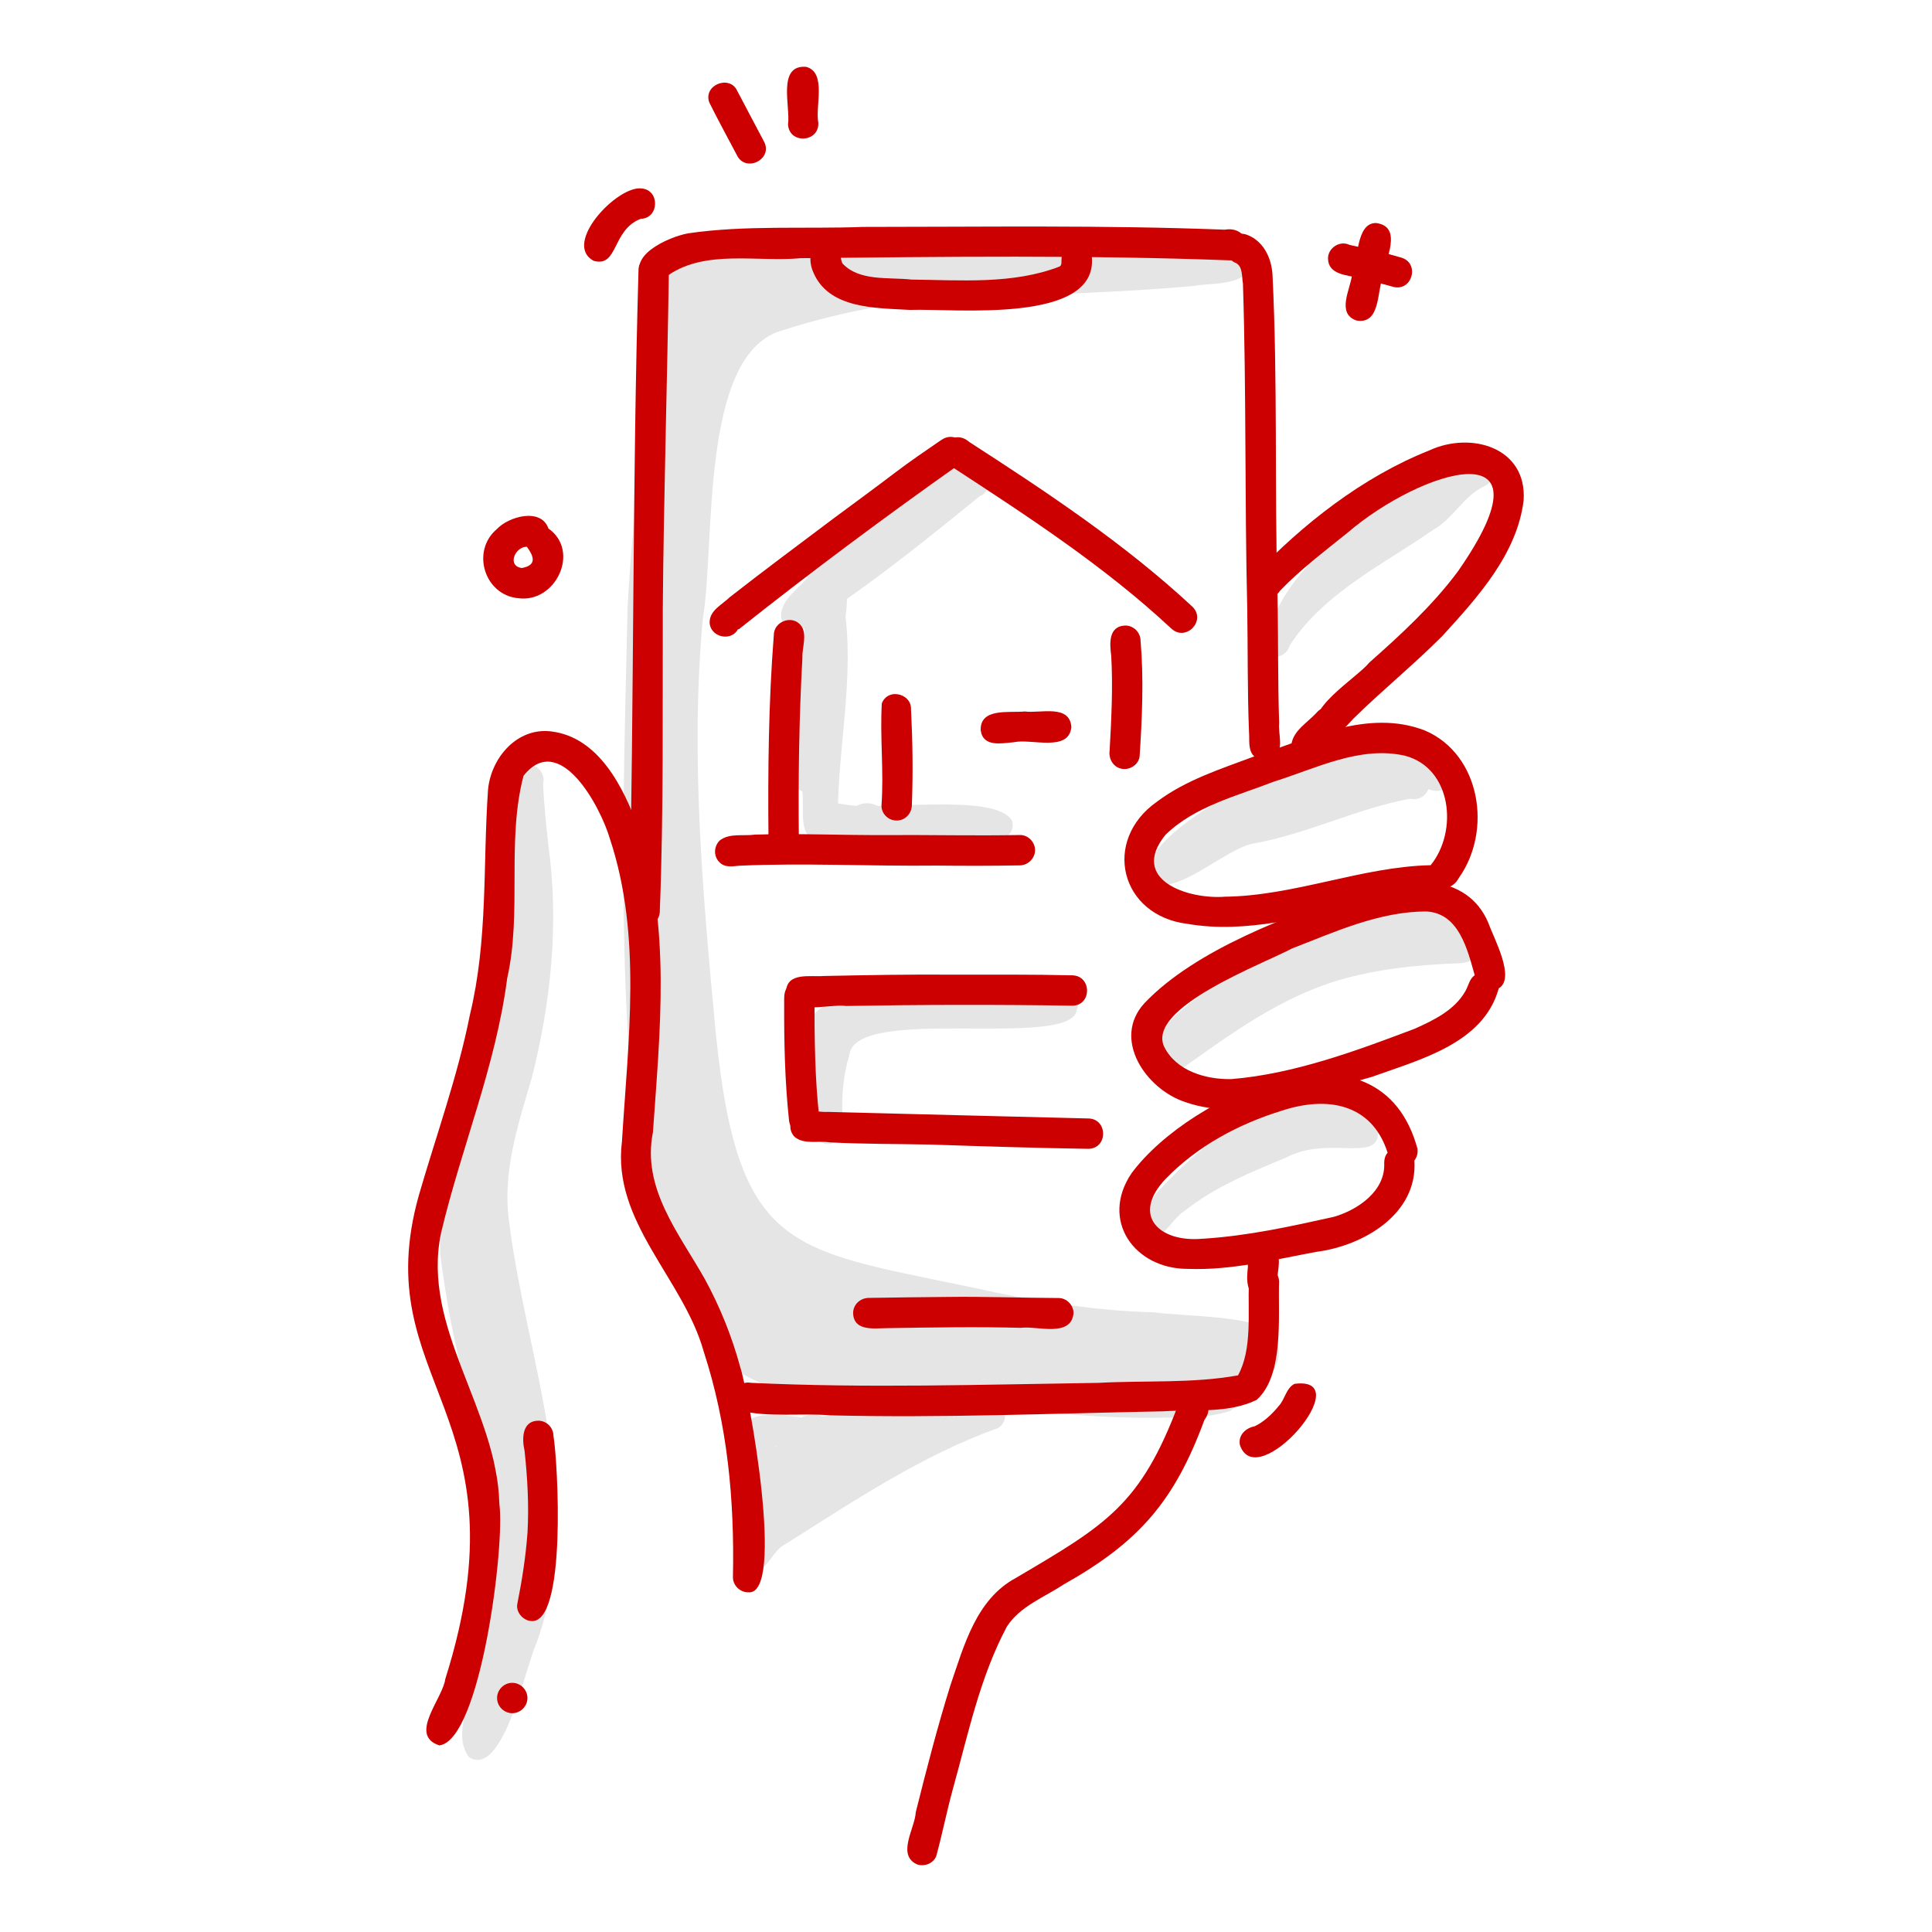 <?xml version="1.0" encoding="UTF-8"?>
<svg id="Layer_1" data-name="Layer 1" xmlns="http://www.w3.org/2000/svg" viewBox="0 0 350 350">
  <defs>
    <style>
      .cls-1 {
        fill: #e5e5e5;
      }

      .cls-2 {
        fill: #c00;
      }
    </style>
  </defs>
  <path class="cls-1" d="M230.59,241.32c3.21,6.05-1.31,9.66-6.66,10.56.7,1.27.54,2.99-1.25,3.78-3.48,1.08-7.24,1.21-10.86,1.15-17.32.48-34.4-2.57-51.54-4.2-3.01,5.4-37.44-3.35-28.5-11.53-15.69-16.63-17.54-39.93-18.43-61.68-.9-23.05-.19-46.18.34-69.23,1-19.19,3.84-38.22,5.48-57.32-1.36-1.02-1.79-3.23.83-5.16h0c.44-.56,1.09-.93,1.79-1.04,2.65-1.23,6.95-2.18,13.59-2.39,7.18-.14,14.29.38,21.45.06,7.87.36,15.61,1.71,23.52.82,6.51.32,12.8-.55,19.18-.85,5.74.34,11.27,1.03,16.95.77,2.98.25,7.12-1.02,9.25,1.54,2.08,5.38-6.25,4.55-9.45,5.2-12.32,1.13-24.73,1.41-37.09,2.08-12.75-.11-25.47,2.13-37.6,6.01-14.98,4.37-11.96,39.11-14.27,52.19-2.29,25.01.02,50.2,2.35,75.12,4.25,41.51,14.34,38.97,51,47.01,9.36,1.85,18.73,3.3,28.28,3.52,5.25.74,18.11.58,21.64,3.6Z"/>
  <path class="cls-1" d="M178.67,155.84c-9.92-.59-19.98-1.11-29.6-3.64-4.84.59-3.28-5.83-3.72-8.82-3.73-1.68-1.06-6.85-1.16-9.96,1.04-6.48.96-13.08,1.56-19.62-1.56.85-3.74,0-4.2-1.73-.47-3.14,2.93-5.25,4.72-7.4-1.51-4.17,8.69-9.05,11.37-11.96,3.31-1.75,16.24-14.59,18.14-8.1,3.3-.72,4.64,4.09,1.65,5.32-7.83,6.39-15.71,12.74-23.99,18.56,0,.58-.04,1.16-.09,1.72-.05.52-.1,1.04-.17,1.56,1.38,11.7-1.31,23.75-1.4,35.54.7.19,1.41.36,2.13.51.09.01.18.03.27.04.32-2.55,3.14-2.85,5.03-1.74,3.94.99,8.01,1.32,12.02,1.99,3.55.79,7.59,1.07,10.69,3.04,2.23,2.28-.46,5.5-3.25,4.68Z"/>
  <path class="cls-1" d="M179.59,152.21c-7.76-1.12-15.65.05-23.48-.52-2.74-.52-6.35.95-8.53-1.05-2.04-.87-2.12-3.97-.14-4.99,1.71-.93,3.67-.16,5.47.07,6.08,1.3,27.52-2.25,30.44,2.98.67,2.32-1.7,3.93-3.76,3.5Z"/>
  <path class="cls-1" d="M149.55,207.23c-5.17-1.28-3.3-13.94-3.97-18.38.41-10.52,13.35-7.49,20.44-7.75,5.04,1.08,33-8.52,29.06,1.81-.83,7.38-40.13-1.03-41.21,8.18-1.03,3.46-1.42,7.12-1.27,10.73.33,2.25.02,5.76-3.06,5.41Z"/>
  <path class="cls-1" d="M135.72,284.66c-4.78-1.94-.01-6.8,2.41-8.7-.03-.3-.07-.59-.1-.88-1.86-.71-2.17-3.24-.9-4.69-2.77-10.65-6.34-15.71,8.09-13.6.3-.19.64-.32,1.01-.39.92-.18,1.89-.19,2.75.24,5.52-1.06,11.02-.47,16.57-.38,4.81-.48,9-1.5,13.4-2.63,2.89-.49,4.37,3.62,1.81,5.09-13.72,4.9-26.18,13.27-38.46,21.01-2.57,1.21-3.38,5.54-6.58,4.94ZM140.52,262.17c.06-.05.13-.09.19-.14-.08,0-.15-.02-.23-.03.01.06.03.11.04.17Z"/>
  <path class="cls-1" d="M84.99,318.35c-3.11-3.97.43-10.41.92-14.98-2.18-2.6.9-6.17,1.08-9.12,2.1-9.25,3.79-18.73,2.88-28.25-5.62-12.07-8.44-25.72-10.13-38.84-.33-10.57,3.98-20.42,5.99-30.64,3.44-17.06,9.49-34.72,6.65-52.22-1.16-3.05.45-6.25,4.03-5.66,1.45.37,2.36,1.89,1.98,3.34.13,3.68.58,7.53.96,11.25,1.95,14.04.46,28.35-3.01,42.04-2.54,8.64-5.42,17.24-4.07,26.39,3.24,25.23,14.12,50.83,4.89,76.06-1.99,4.3-5.99,24.44-12.18,20.62Z"/>
  <path class="cls-1" d="M230.31,118.91c-4.14-1.46-.95-6.11.93-8.22,5.04-10.41,15.8-17.19,25.36-23.22,2.73-1.47,12.07-7.18,13.78-3.01.6,1.39-.07,3-1.44,3.61-3.83,1.76-5.59,5.81-9.25,7.88-9.13,6.35-19.78,11.39-26.01,20.91-.38,1.48-1.9,2.45-3.37,2.05Z"/>
  <path class="cls-1" d="M209.1,159.91c-6.06-5.9,16.92-18.56,21.88-19.65,4.09-1.09,29.89-10.44,28.82-2.68,5.19.16,3.81,7.24-1.05,5.39-.47,1.3-1.9,2.08-3.27,1.72-9.7,1.77-18.81,6.47-28.64,8.16-4.83,1.03-13.74,9.37-17.74,7.06Z"/>
  <path class="cls-1" d="M210.03,193.89c-.69-.68-.97-1.73-.74-2.66-2.25-5.85,16.34-16.66,21.27-18.65,6.61-1.37,32.31-14,34.49-4.57,5.09,1.13,3.87,6.65-1.09,6.5-7.23.3-14.49,1.02-21.46,3.07-10.37,3.07-19.34,9.55-28.04,15.77-1.05,1.38-3.14,1.85-4.44.54Z"/>
  <path class="cls-1" d="M206.3,224.21c-3.28-2.95,1.7-5.59,3.12-8,6.06-6.44,12.73-12.71,21.3-15.54,3.74-2.03,25.46-3.34,18.91,4.83-.27,4.99-9.23.25-16.63,4.2-6.37,2.64-12.93,5.32-18.36,9.63-2.64,1.61-4.75,7.06-8.34,4.88Z"/>
  <path class="cls-2" d="M79.54,316.18c-5.57-1.88.64-8.39,1.13-12.01,15.29-48.42-14.32-53.61-4.8-87.6,3.15-10.88,7.03-21.56,9.25-32.69,3.32-13.74,2.33-27.14,3.3-40.92.59-5.76,5.32-11.25,11.49-10.45,8.56,1.08,13.02,10.08,15.68,17.36,6.08,17.58,3.94,37.18,2.7,55.23-2.06,10.19,4.73,18.32,9.41,26.64,2.73,5,4.9,10.38,6.39,15.89,1.61,4.9,8.27,41.57,1.44,40.83-1.48,0-2.77-1.25-2.75-2.75.29-14.08-.99-27.65-5.29-40.85-3.69-13.23-16.65-23.48-14.82-38.05,1.13-18.33,3.64-37.27-2.16-54.8-1.72-5.89-9.12-19.73-15.67-11.47-3.1,11.82-.24,24.64-2.96,36.7-2.05,15.83-8.3,30.64-11.97,46.08-3.65,17.28,10.17,32.06,10.55,49.11,1.06,7.39-3.39,42.97-10.91,43.77Z"/>
  <path class="cls-2" d="M114.03,165.02c.84-38.66.52-77.35,1.64-116.02-.03-3.53,5.53-3.58,5.5,0-.29,20.41-.93,40.82-1.1,61.23-.06,18.26.17,36.53-.54,54.78.02,3.52-5.54,3.59-5.5,0Z"/>
  <path class="cls-2" d="M116.87,50.82c-3.94-4.29,4.3-7.93,7.79-8.55,10.44-1.52,21.09-.76,31.62-1.16,21.84,0,43.79-.35,65.6.5,4.5-.82,5.97,5.38,1.07,5.56-25.94-.99-51.93-.66-77.89-.4-7.82.74-17.11-1.6-23.93,3.04-.96,1.37-2.81,2.09-4.26,1Z"/>
  <path class="cls-2" d="M227.01,136.81c-.95-1.19-.61-2.79-.74-4.2-.3-7.46-.2-14.93-.32-22.4-.48-19.62-.15-39.25-.78-58.86-.23-1.21,0-3.01-1.23-3.68-3.23-1.29-1.26-6.4,2-5.12,2.94,1.12,4.37,4.13,4.58,7.12.96,19.32.36,38.72.9,58.07.17,7.75.05,15.51.31,23.26-.2,2.05.92,4.61-.84,6.18-1.16.96-2.9.78-3.87-.37Z"/>
  <path class="cls-2" d="M164.95,56.15c-6.21-.38-14.89-.1-17.66-6.94-.97-2.2-.6-5.69,2.44-5.55.72.05,1.41.39,1.89.93.87.87.48,2.12,1,3.14,3.09,3.29,8.39,2.45,12.52,2.92,8.9.09,18.38.9,26.83-2.37.45-.27.28-.96.34-1.41.03-1.44,1.05-2.7,2.55-2.8,1.44-.1,2.91,1.05,2.94,2.55,1.02,12.13-24.9,9.25-32.84,9.52Z"/>
  <path class="cls-2" d="M239.27,132.54c-3.91-3.46,6.63-9.78,8.77-12.49,5.75-5.09,11.43-10.32,16.04-16.49,18.37-26.31-6.67-18.49-19.97-7.04-4.17,3.36-8.49,6.62-12.21,10.48-1.78,2.82-6.32.27-4.77-2.74,8.9-9.35,19.71-17.85,31.82-22.67,7.52-3.48,17.7-.56,17.07,9.06-1.19,9.73-8.34,17.56-14.7,24.54-5.08,5.11-11.12,10.05-16.09,14.95-1.55,1.6-3.61,4.41-5.97,2.4Z"/>
  <path class="cls-2" d="M215.16,167.37c-12.26-1.47-15.59-15.12-5.53-22.16,5.2-3.9,11.51-5.91,17.54-8.16,9.83-3.2,20.65-8.73,31-4.7,10.11,4.37,12.19,18.2,6.1,26.71-.75,1.43-2.4,2.35-3.93,1.57-.38.64-.99,1.13-1.76,1.26-3.89.68-7.79,1.34-11.66,2.12-10.44,1.93-21.08,5.2-31.76,3.36ZM221.65,162.45c12.69-.08,25.04-5.45,37.53-5.71,4.99-6.15,3.86-17.58-4.64-19.83-8.15-1.86-16.12,2.3-23.74,4.68-6.79,2.64-14.31,4.45-19.65,9.63-6.63,8.14,4,11.78,10.86,11.22-.12,0-.23,0-.35.01Z"/>
  <path class="cls-2" d="M214.67,199.63c-7.06-2.32-13.3-11.4-7.35-17.89,9.27-9.75,26.43-16.07,39.14-20.23,8.01-2.75,19.3-3.6,23.19,5.73.93,2.68,4.98,9.99,1.86,11.81-2.73,10-14.34,12.91-22.97,16.03-10.86,2.97-22.6,8.45-33.87,4.56ZM223.06,195.49c11.38-.92,22.83-5.19,33.22-9.12,3.48-1.56,7.26-3.38,9.2-6.84.55-.95.72-2.21,1.68-2.85-1.33-4.71-2.86-11.27-8.79-11.56-8.49,0-16.55,3.7-24.34,6.72-5.09,2.73-26.41,10.68-23.13,17.79,2.19,4.4,7.56,5.95,12.16,5.86Z"/>
  <path class="cls-2" d="M215.28,229.87c-9.75.08-16.09-8.82-10.26-17.37,10.78-14.47,45.06-29.76,51.81-4.23-.02-.12-.04-.23-.05-.35-.02-.05-.04-.11-.06-.16.23.87.05,1.79-.49,2.48.64,9.72-9.28,15.46-17.79,16.55-7.64,1.41-15.33,3.37-23.16,3.08ZM217.89,224.41c8.22-.52,15.82-2.21,23.76-3.97,4.37-1.27,9.37-4.7,9.11-9.76,0-.68.17-1.32.62-1.86-2.88-9.01-11.09-10.29-19.19-7.6-7.85,2.42-15.26,6.4-21.01,12.33-6.38,6.68-1.1,11.6,6.73,10.85Z"/>
  <path class="cls-2" d="M233.95,134.88c.33-2.61,3.11-4.08,4.71-5.94,2.5-2.53,6.43,1.39,3.89,3.89-1.24,1.22-2.56,2.37-3.67,3.71.02-.03.04-.06.06-.09-1.4,2.19-5.07,1.05-5-1.57Z"/>
  <path class="cls-2" d="M150.42,256.4c-5.41-.44-11.14.42-16.39-.87-2.96-1.9-.18-6.42,2.87-4.68-.34-.2-.71-.33-1.11-.35,21.05,1.02,42.13.32,63.18.02,8.49-.47,16.97.14,25.31-1.36,2.59-4.72,1.77-11.3,1.96-16.63-.26-3.56,5.17-4.05,5.48-.47-.22,6.3.97,17.08-4.08,21.55-5.14,2.49-11.31,1.69-16.87,2.06-20.12.39-40.24,1.23-60.36.73Z"/>
  <path class="cls-2" d="M228.46,235.06c-2.86-.25-2.62-3.42-2.39-5.55-.34-2.97,2.62-5.45,5-2.98,1.28,1.74.12,4.03.36,6.02-.04,1.5-1.54,2.63-2.97,2.51Z"/>
  <path class="cls-2" d="M166.11,337.74c-3.71-1.72-.36-6.52-.21-9.44,1.93-7.71,3.91-15.41,6.28-23,2.47-7.21,4.66-15.58,11.87-19.45,16.36-9.64,22.58-13.2,29.48-31.59,1.96-4,7.36-.64,4.66,2.98-5.43,14.71-11.8,22.08-25.46,29.78-3.53,2.33-7.91,3.95-10.3,7.61-4.94,9.25-7.01,19.44-9.8,29.44-1.1,3.99-1.9,8.06-2.98,12.05-.43,1.43-2.19,2.12-3.54,1.62Z"/>
  <path class="cls-2" d="M128.56,112.62c.08-2.1,2.27-3.08,3.6-4.4,6.2-4.86,12.54-9.55,18.83-14.29,3.75-2.77,7.5-5.52,11.21-8.34,2.7-2.05,5.5-3.95,8.3-5.87.62-.42,1.3-.65,2.05-.55,2.32.22,3.26,3.56,1.31,4.9-13.57,9.59-27.05,19.62-40.02,29.93,0,0-.16,0-.16,0h0s.01-.03.02-.04c-1.26,2.43-5.21,1.41-5.14-1.34Z"/>
  <path class="cls-2" d="M212.17,113.85c-12.12-11.31-26.19-20.45-39.98-29.45-3.61-2.22.2-7.16,3.39-4.34,14.1,9.11,28.16,18.43,40.48,29.89,2.51,2.54-1.29,6.39-3.89,3.89Z"/>
  <path class="cls-2" d="M139.22,152.08c-.12-12.32,0-24.68.96-36.97-.05-2.55,3.42-3.84,4.96-1.74,1.14,1.55.14,4.08.23,5.73-.62,10.98-.77,21.99-.65,32.98-.02,3.57-5.45,3.6-5.5,0Z"/>
  <path class="cls-2" d="M130.31,156.18c-1.07-1.09-1-2.81.04-3.89,1.75-1.42,4.3-.79,6.4-1.09,7.94-.25,15.89.13,23.83.08,8.06-.05,16.12.15,24.18-.01,1.5-.03,2.75,1.28,2.75,2.75s-1.26,2.72-2.75,2.75c-5.03.1-10.07.09-15.11.04-11.76.14-24.13-.51-35.67.02-1.27.1-2.69.41-3.67-.66Z"/>
  <path class="cls-2" d="M159.69,145.89c.45-6.15-.3-12.38.06-18.48,1.21-3.04,5.91-1.59,5.22,1.59.06-.17.06-.34.07-.52.29,5.8.38,11.61.15,17.42-.04,1.5-1.22,2.75-2.75,2.75s-2.79-1.25-2.75-2.75Z"/>
  <path class="cls-2" d="M177.67,132.33c-.2-4.16,5.23-3.16,7.99-3.44,2.8.38,8.1-1.36,8.43,2.79-.4,4.64-7.29,2.08-10.4,2.78-2.21.18-5.57.95-6.02-2.12Z"/>
  <path class="cls-2" d="M203.38,139.3c-1.66-.21-2.58-1.78-2.36-3.35.32-5.67.61-11.51.29-17.13-.3-2.24-.52-5.41,2.56-5.5,1.47,0,2.75,1.24,2.75,2.73.6,6.95.29,13.94-.16,20.88-.11,1.5-1.66,2.55-3.08,2.37Z"/>
  <path class="cls-2" d="M142.4,179.64c.15-3.58,4.37-2.63,6.83-2.83,7.88-.16,15.76-.31,23.64-.24,7.12,0,14.25-.05,21.37.12,3.57.06,3.6,5.48,0,5.5-13.65-.22-27.3-.19-40.95.05-3.1-.44-10.67,2-10.88-2.6Z"/>
  <path class="cls-2" d="M142.95,203.06c-.77-7.13-.92-14.31-.89-21.48,0-.96-.06-1.96.6-2.76,1.68-2.22,5.4-.59,4.89,2.15,0,7.14.07,14.43.86,21.39.4,3.56-4.97,4.26-5.46.7Z"/>
  <path class="cls-2" d="M197.13,208.12c-9.51-.15-19.01-.45-28.52-.77-6.1-.13-12.21-.08-18.3-.4-2.08-.35-4.65.45-6.36-1-1.08-1.1-.99-2.8.04-3.89,1.62-1.44,4.03-.51,5.99-.63,15.72.42,31.45.79,47.17,1.19,3.57.05,3.6,5.47,0,5.5Z"/>
  <path class="cls-2" d="M184.97,240.55c-8.01-.22-16.02-.07-24.04.05-2.38,0-6.28.71-6.38-2.72,0-1.53,1.26-2.7,2.75-2.75,4.79-.09,9.59-.13,14.39-.18,6.68-.09,13.35.17,20.04.2,1.5-.03,2.75,1.28,2.75,2.75-.42,4.44-6.52,2.28-9.5,2.64Z"/>
  <path class="cls-2" d="M107.57,47.26c-5.78-3.06,4.24-13.66,8.65-13.12,3.36.26,3.22,5.41-.13,5.5-5.28,2-4.04,8.83-8.52,7.62Z"/>
  <path class="cls-2" d="M224.62,261.76c-.35-1.78,1.06-3.07,2.69-3.38,1.7-.83,3.12-2.18,4.31-3.63,1.17-1.22,1.33-3.23,2.88-4.05,11.88-1.57-6.84,20.18-9.88,11.07Z"/>
  <path class="cls-2" d="M133.5,28.12c-1.67-3.19-3.42-6.35-5.01-9.57-1.14-3.17,3.73-5.08,5.08-2.07,1.63,3.07,3.23,6.16,4.87,9.23,1.6,3.16-3.36,5.63-4.94,2.41Z"/>
  <path class="cls-2" d="M142.76,22.54c.46-3.22-2.02-10.86,3.29-10.43,3.76,1.03,1.59,7.16,2.2,10.16.12,3.58-5.29,3.86-5.49.27Z"/>
  <path class="cls-2" d="M93.9,108.37c-6.16-.55-8.6-8.56-3.89-12.52,2.15-2.3,8.01-3.93,9.34-.11,5.84,4.09,1.32,13.56-5.45,12.63ZM94.54,102.9c2.76-.5,2.19-2.1.9-3.85-2.12-.03-3.66,3.49-.9,3.85Z"/>
  <path class="cls-2" d="M252.38,51.96c-2.06-.57-4.11-1.14-6.19-1.6-2.14-.54-5.54-.56-5.61-3.5-.04-1.93,2.15-3.36,3.88-2.5,3.14.67,6.29,1.39,9.37,2.3,3.46,1,2,6.23-1.46,5.3Z"/>
  <path class="cls-2" d="M245.73,58.06c-3.64-1.26-1.14-5.58-.8-8.21,1.17-2.69.66-9.45,4.34-9.45,4.98.63,1.65,6.69,1.24,9.73-1.07,2.74-.43,8.7-4.79,7.93Z"/>
  <path class="cls-2" d="M96.07,293.65c-1.41-.2-2.64-1.63-2.35-3.1.85-4.25,1.52-8.54,1.84-12.87.28-4.95,0-9.92-.53-14.85-.5-2.17-.48-5.42,2.48-5.46,1.5,0,2.74,1.24,2.75,2.74.79,4.55,2.5,34.61-4.19,33.54Z"/>
  <path class="cls-2" d="M90.05,307.61c0-1.5,1.25-2.75,2.75-2.75s2.75,1.25,2.75,2.75-1.25,2.75-2.75,2.75-2.75-1.25-2.75-2.75Z"/>
</svg>